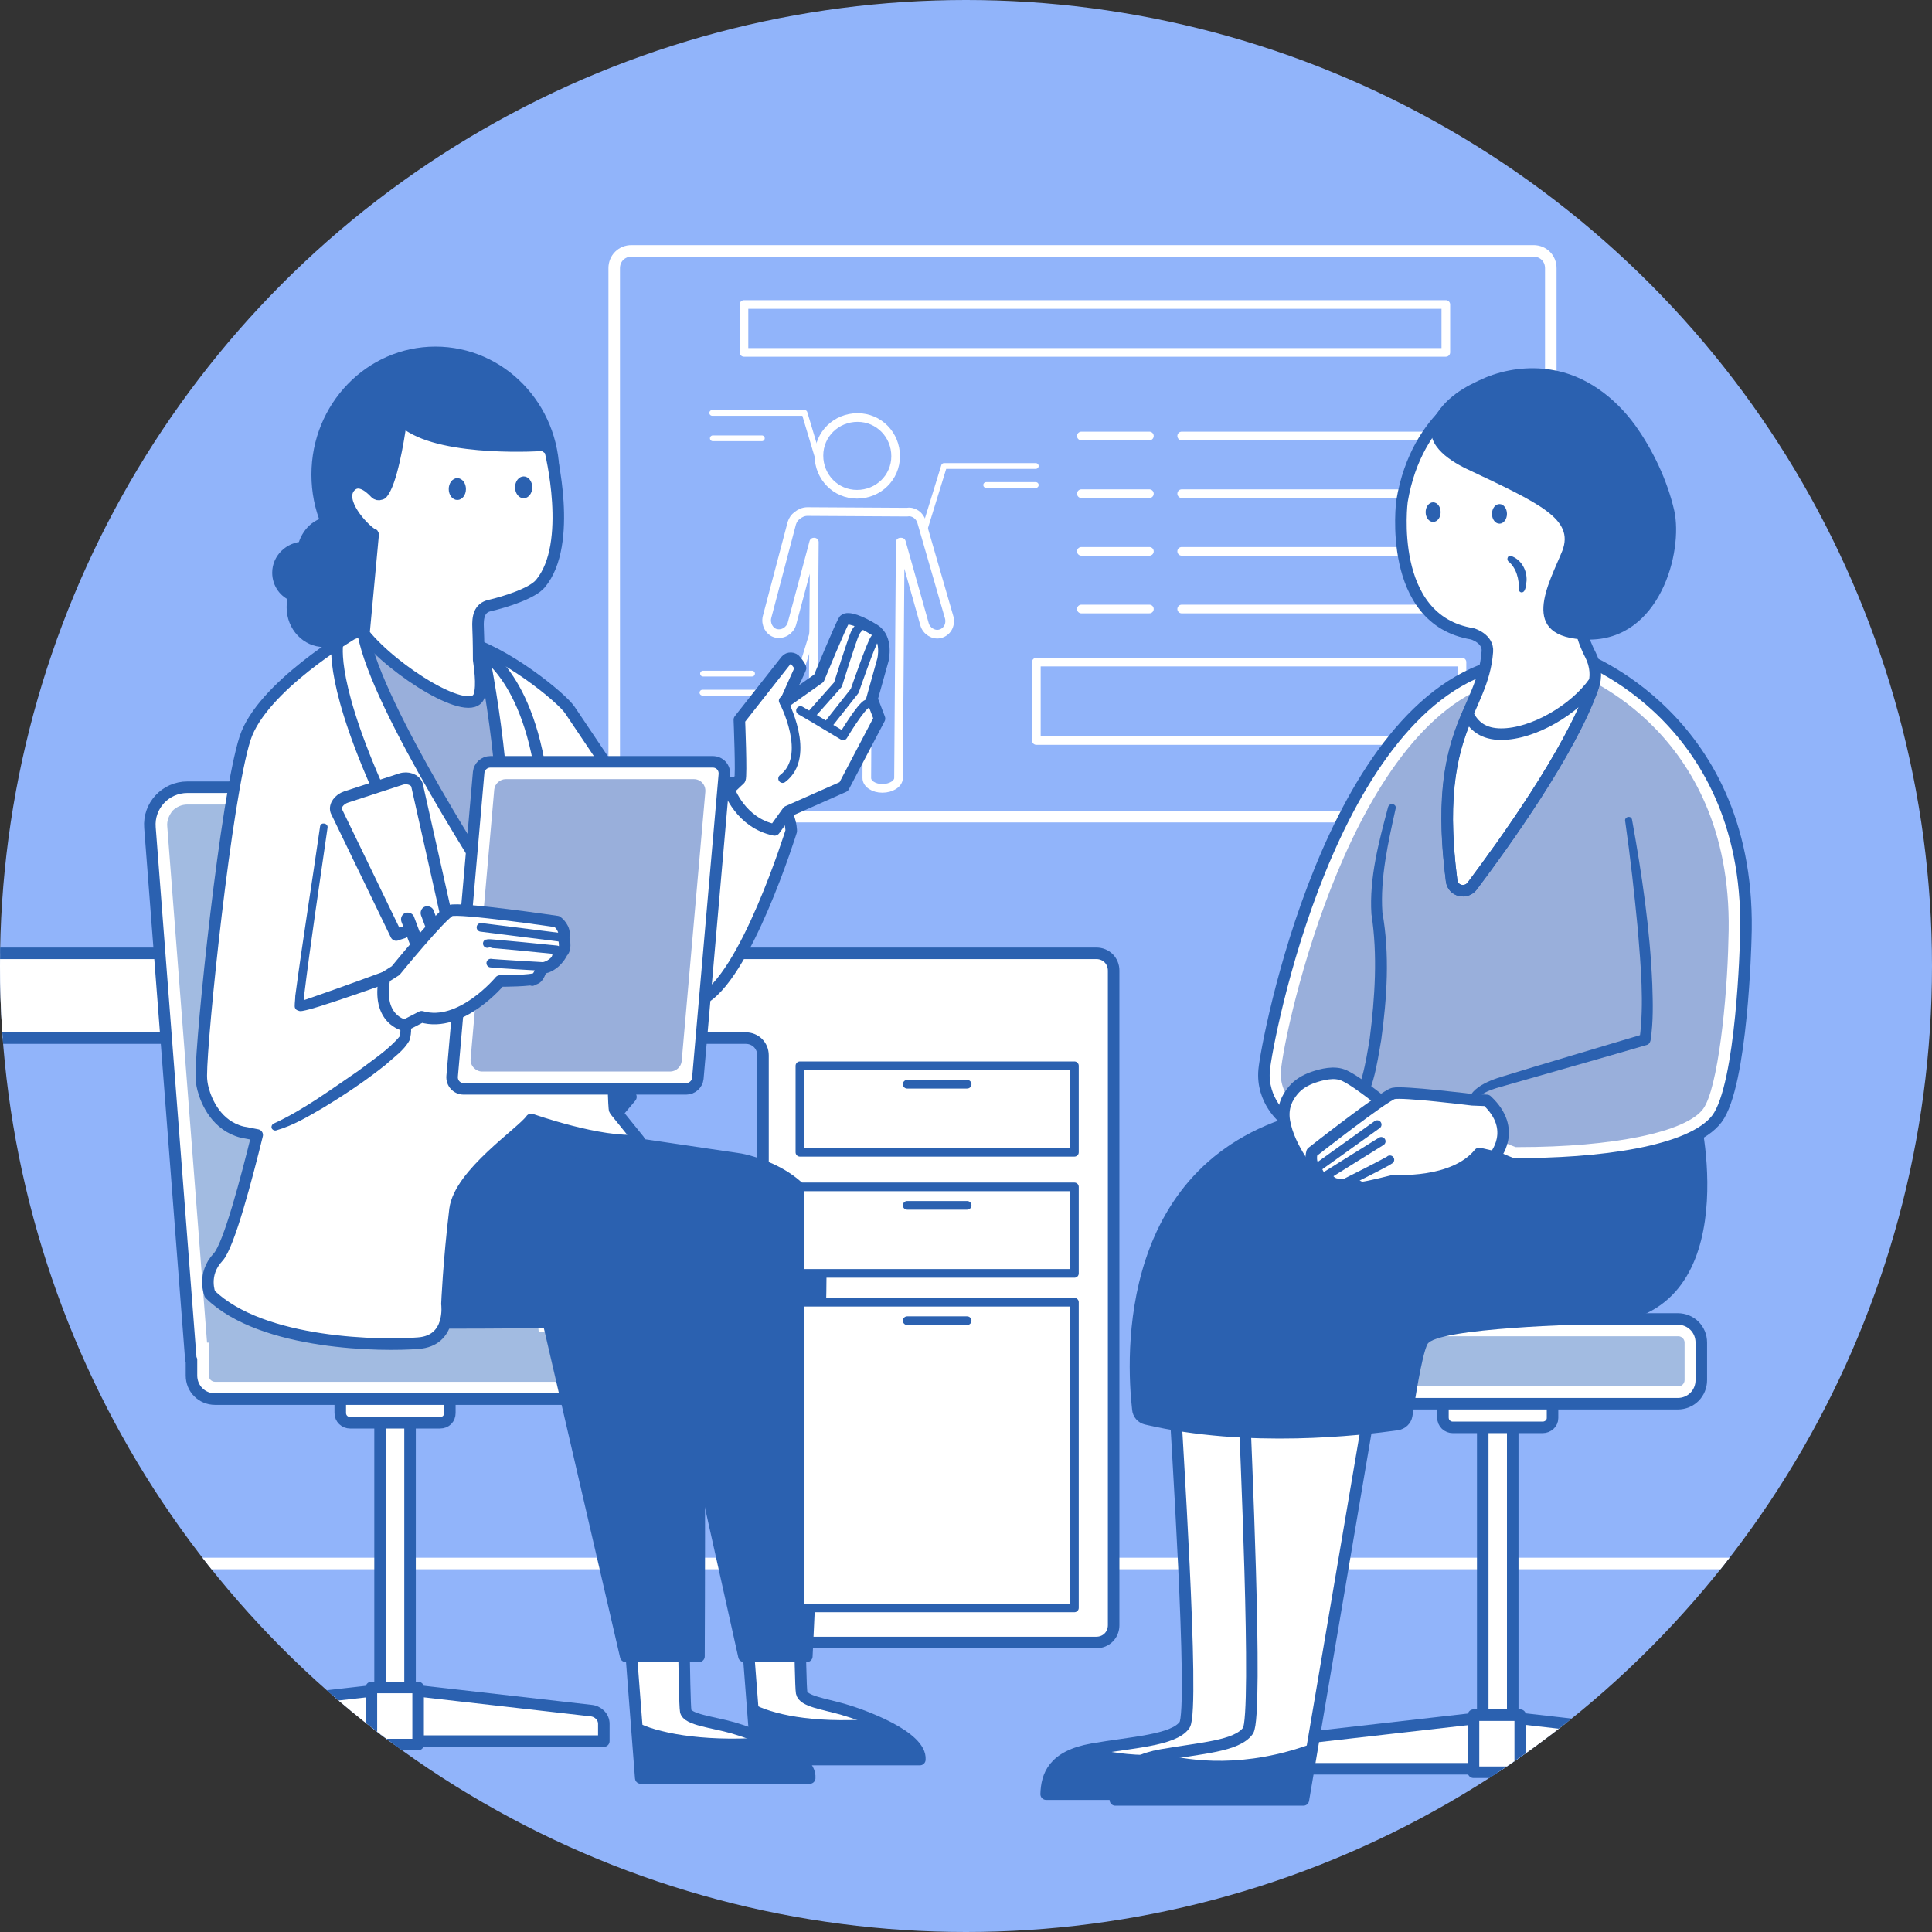 <?xml version="1.0" encoding="utf-8"?>
<!-- Generator: Adobe Illustrator 28.2.0, SVG Export Plug-In . SVG Version: 6.00 Build 0)  -->
<svg version="1.1" id="レイヤー_1" xmlns="http://www.w3.org/2000/svg" xmlns:xlink="http://www.w3.org/1999/xlink" x="0px"
	 y="0px" viewBox="0 0 335 335" enable-background="new 0 0 335 335" xml:space="preserve">
<rect x="0" y="0" width="335" height="335" fill="#333333" stroke="none"/>
<g>
	<defs>
		<circle id="SVGID_1_" cx="167.5" cy="167.5" r="167.5"/>
	</defs>
	<clipPath id="SVGID_00000106112471733636019870000013996000992885280428_">
		<use xlink:href="#SVGID_1_"  overflow="visible"/>
	</clipPath>
	<g clip-path="url(#SVGID_00000106112471733636019870000013996000992885280428_)">
		<rect x="-32.5" y="-32.5" fill="#91B4FA" width="400" height="400"/>
		<g>
			<path fill="none" stroke="#FFFFFF" stroke-width="2" stroke-linecap="round" stroke-linejoin="round" stroke-miterlimit="10" d="
				M-34.1,271.1c30.2,0,409.8,0,410.4,0"/>
			<g>
				
					<path fill="#FFFFFF" stroke="#2B61B0" stroke-width="2" stroke-linecap="round" stroke-linejoin="round" stroke-miterlimit="10" d="
					M-24.9,168.3v8.7c0,1.7,1.3,3,3,3h151.2c1.7,0,3,1.3,3,3v98.8c0,1.7,1.3,3,3,3h54.8c1.7,0,3-1.3,3-3V168.3c0-1.7-1.3-3-3-3h-212
					C-23.6,165.3-24.9,166.6-24.9,168.3z"/>
				<g>
					
						<path fill="none" stroke="#FFFFFF" stroke-width="2" stroke-linecap="round" stroke-linejoin="round" stroke-miterlimit="10" d="
						M265.9,141.6H109.5c-1.7,0-3-1.3-3-3V46.5c0-1.7,1.3-3,3-3h156.4c1.7,0,3,1.3,3,3v92.1C268.9,140.3,267.5,141.6,265.9,141.6z"
						/>
					<g>
						
							<rect x="129" y="52.8" fill="none" stroke="#FFFFFF" stroke-width="1.5" stroke-linecap="round" stroke-linejoin="round" stroke-miterlimit="10" width="121.7" height="8.3"/>
						<g>
							<g>
								
									<path fill="none" stroke="#FFFFFF" stroke-width="1.5" stroke-linecap="round" stroke-linejoin="round" stroke-miterlimit="10" d="
									M187.5,75.6c1.7,0,6.1,0,11.8,0"/>
								
									<path fill="none" stroke="#FFFFFF" stroke-width="1.5" stroke-linecap="round" stroke-linejoin="round" stroke-miterlimit="10" d="
									M204.9,75.6c19.8,0,48.6,0,48.7,0"/>
								
									<path fill="none" stroke="#FFFFFF" stroke-width="1.5" stroke-linecap="round" stroke-linejoin="round" stroke-miterlimit="10" d="
									M187.5,85.6c1.7,0,6.1,0,11.8,0"/>
								
									<path fill="none" stroke="#FFFFFF" stroke-width="1.5" stroke-linecap="round" stroke-linejoin="round" stroke-miterlimit="10" d="
									M204.9,85.6c19.8,0,48.6,0,48.7,0"/>
							</g>
							<g>
								
									<path fill="none" stroke="#FFFFFF" stroke-width="1.5" stroke-linecap="round" stroke-linejoin="round" stroke-miterlimit="10" d="
									M187.5,95.6c1.7,0,6.1,0,11.8,0"/>
								
									<path fill="none" stroke="#FFFFFF" stroke-width="1.5" stroke-linecap="round" stroke-linejoin="round" stroke-miterlimit="10" d="
									M204.9,95.6c19.8,0,48.6,0,48.7,0"/>
								
									<path fill="none" stroke="#FFFFFF" stroke-width="1.5" stroke-linecap="round" stroke-linejoin="round" stroke-miterlimit="10" d="
									M187.5,105.6c1.7,0,6.1,0,11.8,0"/>
								
									<path fill="none" stroke="#FFFFFF" stroke-width="1.5" stroke-linecap="round" stroke-linejoin="round" stroke-miterlimit="10" d="
									M204.9,105.6c19.8,0,48.6,0,48.7,0"/>
							</g>
							
								<rect x="179.7" y="114.8" fill="none" stroke="#FFFFFF" stroke-width="1.5" stroke-linecap="round" stroke-linejoin="round" stroke-miterlimit="10" width="73.8" height="13.6"/>
						</g>
						<g>
							<g>
								
									<path fill="none" stroke="#FFFFFF" stroke-width="1.5" stroke-linecap="round" stroke-linejoin="round" stroke-miterlimit="10" d="
									M155.3,79.1c0-3.7-2.9-6.7-6.6-6.7c-3.7,0-6.7,2.9-6.7,6.6s2.9,6.7,6.6,6.7C152.3,85.7,155.3,82.8,155.3,79.1z"/>
								
									<path fill="none" stroke="#FFFFFF" stroke-width="1.5" stroke-linecap="round" stroke-linejoin="round" stroke-miterlimit="10" d="
									M159.8,90.5c-0.3-1.1-1.4-1.9-2.5-1.7c-0.1,0-0.1,0-0.2,0L140,88.7c-0.7,0-1.3,0.3-1.8,0.7c-0.4,0.3-0.7,0.7-0.9,1.3
									L133,107c-0.3,1.2,0.4,2.5,1.5,2.8c1.2,0.3,2.4-0.4,2.8-1.6l3.8-14.2h0.1l-0.3,40.9c0,1,1.2,1.8,2.7,1.8s2.8-0.8,2.8-1.8
									l0.1-19.8c0-0.5,0.2-1.1,0.5-1.5c0.3-0.3,0.5-0.4,0.9-0.4h1.2c0.3,0,0.6,0.2,0.8,0.4c0.4,0.4,0.5,0.9,0.5,1.5l-0.1,19.8
									c0,1,1.2,1.8,2.7,1.8s2.8-0.8,2.8-1.8l0.3-40.9h0.2l4,14.2c0.3,1.2,1.6,2,2.7,1.7c1.2-0.3,1.9-1.5,1.6-2.8L159.8,90.5z"/>
								<polyline fill="none" stroke="#FFFFFF" stroke-linecap="round" stroke-linejoin="round" stroke-miterlimit="10" points="
									160.4,91.5 163.7,80.8 179.6,80.8 								"/>
								<polyline fill="none" stroke="#FFFFFF" stroke-linecap="round" stroke-linejoin="round" stroke-miterlimit="10" points="
									142.7,82.3 139.5,71.6 123.5,71.6 								"/>
								<polyline fill="none" stroke="#FFFFFF" stroke-linecap="round" stroke-linejoin="round" stroke-miterlimit="10" points="
									141,109.4 137.7,120.1 121.8,120.1 								"/>
							</g>
							<path fill="none" stroke="#FFFFFF" stroke-linecap="round" stroke-linejoin="round" stroke-miterlimit="10" d="M123.6,76
								c0,0,7.5,0,8.5,0"/>
							<path fill="none" stroke="#FFFFFF" stroke-linecap="round" stroke-linejoin="round" stroke-miterlimit="10" d="M121.9,116.8
								c0,0,7.5,0,8.5,0"/>
							<path fill="none" stroke="#FFFFFF" stroke-linecap="round" stroke-linejoin="round" stroke-miterlimit="10" d="M179.6,84.1
								H171"/>
						</g>
					</g>
				</g>
				<g>
					<g>
						
							<path fill="#FFFFFF" stroke="#2B61B0" stroke-width="2" stroke-linecap="round" stroke-linejoin="round" stroke-miterlimit="10" d="
							M66.2,301.9H32.3v-3c0-1.2,1-2.2,2.3-2.3l31.6-3.6V301.9z"/>
						
							<path fill="#FFFFFF" stroke="#2B61B0" stroke-width="2" stroke-linecap="round" stroke-linejoin="round" stroke-miterlimit="10" d="
							M70.8,301.9h33.9v-3c0-1.2-1-2.2-2.3-2.3L70.8,293V301.9z"/>
						
							<rect x="65.9" y="245.2" fill="#FFFFFF" stroke="#2B61B0" stroke-width="2" stroke-linecap="round" stroke-linejoin="round" stroke-miterlimit="10" width="5.2" height="56.7"/>
						
							<path fill="#FFFFFF" stroke="#2B61B0" stroke-width="2" stroke-linecap="round" stroke-linejoin="round" stroke-miterlimit="10" d="
							M76.3,246.7H60.7c-0.9,0-1.7-0.7-1.7-1.7v-5.9c0-0.9,0.7-1.7,1.7-1.7h15.6c0.9,0,1.7,0.7,1.7,1.7v5.9
							C78,246,77.3,246.7,76.3,246.7z"/>
						
							<rect x="64.4" y="292.6" fill="#FFFFFF" stroke="#2B61B0" stroke-width="2" stroke-linecap="round" stroke-linejoin="round" stroke-miterlimit="10" width="8.1" height="9.9"/>
						
							<path fill="#FFFFFF" stroke="#2B61B0" stroke-width="2" stroke-linecap="round" stroke-linejoin="round" stroke-miterlimit="10" d="
							M32.5,136.5h50.6c3.4,0,6.3,2.6,6.5,6l6.6,85.4h3.5c2.3,0,4.1,1.8,4.1,4.1v6.5c0,2.3-1.8,4.1-4.1,4.1H37.3
							c-2.3,0-4.1-1.8-4.1-4.1v-2.7h-0.1L26,143.5C25.7,139.7,28.7,136.5,32.5,136.5z"/>
						<path fill="#A2BBE1" d="M37.3,239.6c-0.6,0-1.1-0.5-1.1-1.1v-5.7h-0.3L29,143.3c-0.1-1,0.3-1.9,0.9-2.7
							c0.7-0.7,1.6-1.1,2.6-1.1h50.6c1.8,0,3.4,1.4,3.5,3.3l6.8,88.1h6.3c0.6,0,1.1,0.5,1.1,1.1v6.5c0,0.6-0.5,1.1-1.1,1.1H37.3z"/>
					</g>
					<g>
						
							<path fill="#2B61B0" stroke="#2B61B0" stroke-width="2" stroke-linecap="round" stroke-linejoin="round" stroke-miterlimit="10" d="
							M48.2,99.3c0-2.4,2-4.3,4.4-4.4c0.6-2.5,2.5-4.3,4.8-4.3c2.8,0,5,2.6,5,5.8c0,0.7-0.1,1.3-0.3,1.9c1.9,0.8,3.3,2.8,3.3,5.2
							c0,3-2.2,5.4-4.9,5.5c-1,1.4-2.6,2.2-4.3,2.2c-3,0-5.5-2.6-5.5-5.9c0-0.7,0.1-1.4,0.3-2C49.4,102.8,48.2,101.2,48.2,99.3z"/>
						
							<ellipse fill="#2B61B0" stroke="#2B61B0" stroke-width="2" stroke-linecap="round" stroke-linejoin="round" stroke-miterlimit="10" cx="75.5" cy="82.3" rx="20.5" ry="21.2"/>
						<g>
							
								<path fill="#FFFFFF" stroke="#2B61B0" stroke-width="2" stroke-linecap="round" stroke-linejoin="round" stroke-miterlimit="10" d="
								M138.2,267.1c0.4,0.7,0.5,24.9,0.8,26.4s3.7,1.9,7.2,2.9s13.6,4.7,13.3,8.7h-28.3l-3.1-40.3L138.2,267.1z"/>
							<path fill="#2B61B0" d="M130.5,295.4c3.3,1.8,10.1,3.4,20.6,2.7c4,1.7,8.5,4.2,8.4,7h-28.3L130.5,295.4z"/>
						</g>
						<g>
							
								<path fill="#FFFFFF" stroke="#2B61B0" stroke-width="2" stroke-linecap="round" stroke-linejoin="round" stroke-miterlimit="10" d="
								M118.1,270.3c0.4,0.7,0.5,24.9,0.8,26.4s4.7,1.9,8.2,2.9c3.5,1,13.6,4.7,13.3,8.7h-29.3L108,268L118.1,270.3z"/>
							<path fill="#2B61B0" d="M110.4,298.6c3.3,1.8,11.1,3.4,21.6,2.7c4,1.7,8.5,4.2,8.4,7h-29.3L110.4,298.6z"/>
						</g>
						
							<path fill="#2B61B0" stroke="#2B61B0" stroke-width="2" stroke-linecap="round" stroke-linejoin="round" stroke-miterlimit="10" d="
							M109.4,190.2l-6,7.1l25,3.7c0,0,13,2.3,13.8,12.4c0.8,10.1-2.3,73.8-2.3,73.8H129l-12.4-55.7c-24-3.1-23.2-3-24.8-3.3
							c-1.1-0.2-2.5-19.4-2.4-20.1s-9.7-10.9-9.2-11.6c0.5-0.7,21.7-3.5,22.1-4.5S109.4,190.2,109.4,190.2z"/>
						
							<path fill="#2B61B0" stroke="#2B61B0" stroke-width="2" stroke-linecap="round" stroke-linejoin="round" stroke-miterlimit="10" d="
							M87.9,190.2l-6,7.1l25,3.7c0,0,13,2.3,13.8,12.4c0.8,10.1,0.5,73.8,0.5,73.8h-12.7l-13.4-57.9c0,0-23.7,0.2-24.8,0
							c-1.1-0.2,0.5-20.7,0.6-21.4s0.2-4.3,0.7-5s8.9-9.8,9.3-10.8C81.2,191,87.9,190.2,87.9,190.2z"/>
						
							<path fill="#FFFFFF" stroke="#2B61B0" stroke-width="2" stroke-linecap="round" stroke-linejoin="round" stroke-miterlimit="10" d="
							M35.2,188.8c-0.2-0.8-0.3-1.5-0.3-2.3c0-6.8,4.3-48.3,7.6-58.5c2.9-8.9,18.6-18.1,18.6-18.1l7.8-2.8c0,0,4,2.2,11.3,4
							s17.2,9.9,18.6,12c1.4,2.1,17,25.3,17,25.3s7.8-12.2,8.2-12.7c0.4-0.5,4,0,8.6,1.8s4.6,6.6,4.6,6.6s-8,25.8-15.7,29.3
							s-15.3-7-15.3-7s0,25.6,0.4,26.1s4.2,5.2,4.2,5.2c-6.6,0.7-18.7-3.6-18.7-3.6l0,0c-1.6,2.3-12.4,9.4-13.2,15.6
							c-1.1,9.1-1.4,16.4-1.4,16.4s0.9,6.4-5,6.8c-5.9,0.5-27,0.4-36.1-8.5c0,0-1.4-3.4,1.4-6.4c1.9-2,5-13.9,6.8-21.2
							c-1.1-0.2-2-0.4-2.6-0.5C37.6,195.2,35.8,191.1,35.2,188.8z"/>
						<g>
							<path fill="#2B61B0" d="M69.3,172.4c1.2,2.4,2.6,5.2,1.7,8c-1,1.8-2.7,2.9-4.1,4.2c-3.5,2.8-7.1,5.2-10.9,7.5
								c-2.6,1.5-5,3-8.1,3.9c-0.3,0.1-0.7-0.1-0.8-0.4c-0.1-0.3,0.1-0.7,0.4-0.8c5.2-2.4,9.9-5.9,14.6-9.1c2.5-1.9,5.3-3.7,7.2-6
								c0.5-2.2-0.5-4.6-1.3-6.7C67.8,172.3,68.9,171.7,69.3,172.4L69.3,172.4z"/>
						</g>
						<g>
							
								<path fill="#FFFFFF" stroke="#2B61B0" stroke-width="2" stroke-linecap="round" stroke-linejoin="round" stroke-miterlimit="10" d="
								M128.2,124.8l8.1-10.3c0.4-0.5,1.3-0.5,1.7,0.1c0.5,0.6,0.9,1.2,0.8,1.3c-0.1,0.2-1.9,4.2-2.6,5.8l5.8-4.1
								c0,0,3.9-9.5,4.4-10.1c0.6-0.6,2.8,0.2,5.2,1.7s1.5,5.2,1.5,5.2l-1.9,6.8l1.3,3.4l-6.2,11.8l-9.7,4.3l-2.3,3.2
								c-5.9-1.2-7.9-7-7.9-7s1.6-1.5,1.9-1.8C128.6,134.6,128.2,124.8,128.2,124.8z"/>
							
								<path fill="none" stroke="#2B61B0" stroke-width="1.5" stroke-linecap="round" stroke-linejoin="round" stroke-miterlimit="10" d="
								M137,120.3l-1.2,1.2c0,0,5.1,9.6-0.1,13.5"/>
							
								<path fill="none" stroke="#2B61B0" stroke-width="1.5" stroke-linecap="round" stroke-linejoin="round" stroke-miterlimit="10" d="
								M152.4,124.4c0,0-1-2.8-2-2.4c-1.1,0.4-4.2,5.6-4.2,5.6s-5.8-3.5-7.4-4.4"/>
							
								<path fill="none" stroke="#2B61B0" stroke-width="1.5" stroke-linecap="round" stroke-linejoin="round" stroke-miterlimit="10" d="
								M152.5,110.9c0,0-0.2-0.9-0.8-0.2c-0.6,0.7-3.5,9.1-3.5,9.1l-4.5,5.7"/>
							
								<path fill="none" stroke="#2B61B0" stroke-width="1.5" stroke-linecap="round" stroke-linejoin="round" stroke-miterlimit="10" d="
								M150,108.2c0,0-1,0.2-1.7,1.5c-0.6,1.3-3,9-3,9l-4.7,5.3"/>
						</g>
						
							<path fill="#99AFDB" stroke="#2B61B0" stroke-width="2" stroke-linecap="round" stroke-linejoin="round" stroke-miterlimit="10" d="
							M83.8,113.2c0,0,5.7,27.8,2.5,41.6c0,0-21-32-23.3-44.9L83.8,113.2z"/>
						
							<path fill="#FFFFFF" stroke="#2B61B0" stroke-width="2" stroke-linecap="round" stroke-linejoin="round" stroke-miterlimit="10" d="
							M60.6,84.5c1.4-1.7,3.3-0.3,4.5,1c0.5,0.5,1.3,0.2,1.3-0.5l-0.1-0.5c0-0.2-0.3,1.3-0.1,1.1c1.7-1.8,2.9-9.6,3.2-11.5
							c0.1-0.6,0.8-0.9,1.2-0.5c6.6,4.8,23.7,3.6,23.7,3.6c0,0.1,1.1,0.7,1.1,0.9c0,0,4.1,16.2-1.7,23.1c-1.4,1.7-6.2,3.2-8.8,3.8
							c-1.8,0.4-2.1,2-2,3.9c0.1,2.3,0.1,5,0.1,5.5c0.1,0.8,0.7,4.4,0.1,6.2c-1.3,4.2-14.8-4.2-20-10.7l1.6-17.2
							c0-0.1-0.1-0.1-0.2-0.1C62.9,91.6,58.6,87,60.6,84.5z"/>
						<g>
							<path fill="#2B61B0" d="M70.4,175c0-1.9-0.1-4.2-1.4-5.7l1,0.2c-3.9,1.4-7.9,2.8-11.8,4.1c-1.6,0.5-4.1,1.4-5.8,1.7
								c-0.3,0-0.3,0.1-0.8-0.1c-0.3-0.1-0.5-0.4-0.5-0.7c0-0.7,0.1-1.2,0.1-1.8c1.3-9.8,2.9-19.6,4.3-29.4c0.1-0.8,1.4-0.6,1.3,0.2
								c-1.4,9.8-2.9,19.6-4.1,29.4c0,0.3-0.1,1.2-0.1,1.4c0-0.2-0.2-0.5-0.4-0.6c-0.3-0.1-0.3,0-0.2-0.1c0.6-0.1,1.9-0.6,2.5-0.8
								c4.9-1.7,9.8-3.5,14.7-5.3c0.3-0.1,0.7-0.1,1,0.2c1.1,1,1.5,2.3,1.7,3.7c0.2,1.2,0,2.5-0.3,3.7c-0.1,0.3-0.4,0.6-0.8,0.5
								C70.6,175.6,70.4,175.3,70.4,175L70.4,175z"/>
						</g>
						<g>
							<path fill="#2B61B0" d="M101.8,140.7c2.5,10.3,4.5,20.6,5.9,31.1c0.4,3.5,0.8,7,0.8,10.6c0,0.4-0.3,0.6-0.6,0.6
								c-0.3,0-0.6-0.3-0.6-0.6l-0.3-2.6c-1.1-9.1-3.1-19.4-4.6-28.5c-0.6-3.5-1.2-6.9-1.8-10.4
								C100.4,140.2,101.6,139.9,101.8,140.7L101.8,140.7z"/>
						</g>
						<g>
							<path fill="#2B61B0" d="M121.6,140.4c-2.5,5.1-5.9,10.5-8.5,15.5c-0.1,0.1-0.1,0.2-0.1,0.3c0,0,0,0,0-0.1
								c0.1,0.6-0.9,0.8-1,0.2c0-0.3,0-0.6,0.1-0.8c1.6-4.2,3.9-8,6.2-11.8c0.8-1.3,1.6-2.6,2.5-3.9
								C121.1,139.4,121.9,139.9,121.6,140.4L121.6,140.4z"/>
						</g>
						
							<path fill="none" stroke="#2B61B0" stroke-width="2" stroke-linecap="round" stroke-linejoin="round" stroke-miterlimit="10" d="
							M83.8,113.2c0,0,9.5,5.2,10.7,28.3"/>
						
							<circle fill="#FFFFFF" stroke="#2B61B0" stroke-width="2" stroke-linecap="round" stroke-linejoin="round" stroke-miterlimit="10" cx="95.6" cy="146.2" r="3.7"/>
						
							<path fill="none" stroke="#2B61B0" stroke-width="2" stroke-linecap="round" stroke-linejoin="round" stroke-miterlimit="10" d="
							M58.6,111.1c0,0-1.8,5.7,6.6,24.9"/>
						
							<path fill="none" stroke="#2B61B0" stroke-width="2.058" stroke-linecap="round" stroke-linejoin="round" stroke-miterlimit="10" d="
							M75.8,159.9c1-0.3,1.7-0.6,1.7-0.6l-5.2-23.2c-0.3-0.9-1.6-1.4-2.8-1l-9.5,3.1c-1.2,0.4-2,1.5-1.7,2.4l10.4,21.5
							c0,0,0.5-0.2,1.2-0.4"/>
						<path fill="#2B61B0" d="M76,163.4L76,163.4c0.6-0.2,0.9-0.9,0.7-1.5l-1.5-4c-0.2-0.6-0.9-0.9-1.5-0.7l0,0
							c-0.6,0.2-0.9,0.9-0.7,1.5l1.5,4C74.7,163.3,75.4,163.6,76,163.4z"/>
						<path fill="#2B61B0" d="M72.6,164.5L72.6,164.5c0.6-0.2,0.9-0.9,0.7-1.5l-1.5-4c-0.2-0.6-0.9-0.9-1.5-0.7l0,0
							c-0.6,0.2-0.9,0.9-0.7,1.5l1.5,4C71.3,164.4,72,164.7,72.6,164.5z"/>
						
							<ellipse fill="#2B61B0" stroke="#2B61B0" stroke-width="0.384" stroke-miterlimit="10" cx="90.8" cy="84.5" rx="1.3" ry="1.7"/>
						
							<ellipse fill="#2B61B0" stroke="#2B61B0" stroke-width="0.384" stroke-miterlimit="10" cx="79.3" cy="84.8" rx="1.3" ry="1.7"/>
						
							<path fill="#FFFFFF" stroke="#2B61B0" stroke-width="2" stroke-linecap="round" stroke-linejoin="round" stroke-miterlimit="10" d="
							M80.4,188.8H119c1,0,1.9-0.8,2-1.8l4.6-52.7c0.1-1.2-0.8-2.2-2-2.2H85c-1,0-1.9,0.8-2,1.8l-4.6,52.7
							C78.3,187.8,79.2,188.8,80.4,188.8z"/>
						<path fill="#99AFDB" d="M81.6,183.6l4.1-46.7c0.1-1,1-1.8,2-1.8h32.6c1.2,0,2.1,1,2,2.2l-4.1,46.7c-0.1,1-1,1.8-2,1.8H83.6
							C82.5,185.8,81.5,184.8,81.6,183.6z"/>
						<g>
							
								<path fill="#FFFFFF" stroke="#2B61B0" stroke-width="2" stroke-linecap="round" stroke-linejoin="round" stroke-miterlimit="10" d="
								M68.6,168.3c0,0,8-9.8,9.5-10.4c1.5-0.6,18.5,1.9,18.5,1.9s1.6,1.2,1.1,2.7c0,0,0.6,1.9-0.2,2.6c0,0-1.1,2.5-3.6,2.8
								c-0.2,0.6-0.5,1.4-0.9,1.7c-0.6,0.5-6.3,0.5-6.3,0.5s-6.8,8.2-13.6,6.2l-2.9,1.5c0,0-5-0.9-3.5-8.3L68.6,168.3z"/>
							
								<path fill="none" stroke="#2B61B0" stroke-width="1.5" stroke-linecap="round" stroke-linejoin="round" stroke-miterlimit="10" d="
								M85.1,167c0.4,0.1,9.3,0.6,9.3,0.6s-1,2.1-2.1,2.6"/>
							
								<path fill="none" stroke="#2B61B0" stroke-width="1.5" stroke-linecap="round" stroke-linejoin="round" stroke-miterlimit="10" d="
								M84.5,163.6c0.2-0.1,12,1.1,12,1.1s0.4,1.5-0.9,2.3"/>
							
								<polyline fill="none" stroke="#2B61B0" stroke-width="1.5" stroke-linecap="round" stroke-linejoin="round" stroke-miterlimit="10" points="
								83.4,160.8 97.7,162.6 97.8,164.1 							"/>
						</g>
					</g>
				</g>
				<g>
					<g>
						
							<rect x="138.7" y="184.8" fill="#FFFFFF" stroke="#2B61B0" stroke-width="1.5" stroke-linecap="round" stroke-linejoin="round" stroke-miterlimit="10" width="47.6" height="15"/>
						
							<line fill="none" stroke="#2B61B0" stroke-width="1.5" stroke-linecap="round" stroke-linejoin="round" stroke-miterlimit="10" x1="157.3" y1="188" x2="167.7" y2="188"/>
					</g>
					<g>
						
							<rect x="138.7" y="205.8" fill="#FFFFFF" stroke="#2B61B0" stroke-width="1.5" stroke-linecap="round" stroke-linejoin="round" stroke-miterlimit="10" width="47.6" height="15"/>
						
							<line fill="none" stroke="#2B61B0" stroke-width="1.5" stroke-linecap="round" stroke-linejoin="round" stroke-miterlimit="10" x1="157.3" y1="209" x2="167.7" y2="209"/>
					</g>
					<g>
						
							<rect x="138.7" y="225.8" fill="#FFFFFF" stroke="#2B61B0" stroke-width="1.5" stroke-linecap="round" stroke-linejoin="round" stroke-miterlimit="10" width="47.6" height="53"/>
						
							<line fill="none" stroke="#2B61B0" stroke-width="1.5" stroke-linecap="round" stroke-linejoin="round" stroke-miterlimit="10" x1="157.3" y1="229" x2="167.7" y2="229"/>
					</g>
				</g>
			</g>
			<g>
				<g>
					
						<path fill="#FFFFFF" stroke="#2B61B0" stroke-width="2" stroke-linecap="round" stroke-linejoin="round" stroke-miterlimit="10" d="
						M257.4,306.7h-33.9v-3c0-1.2,1-2.2,2.3-2.3l31.6-3.6V306.7z"/>
					
						<path fill="#FFFFFF" stroke="#2B61B0" stroke-width="2" stroke-linecap="round" stroke-linejoin="round" stroke-miterlimit="10" d="
						M262,306.7h33.9v-3c0-1.2-1-2.2-2.3-2.3l-31.6-3.6V306.7z"/>
					
						<rect x="257.1" y="246" fill="#FFFFFF" stroke="#2B61B0" stroke-width="2" stroke-linecap="round" stroke-linejoin="round" stroke-miterlimit="10" width="5.2" height="60.7"/>
					
						<path fill="#FFFFFF" stroke="#2B61B0" stroke-width="2" stroke-linecap="round" stroke-linejoin="round" stroke-miterlimit="10" d="
						M267.5,247.5h-15.6c-0.9,0-1.7-0.7-1.7-1.7V240c0-0.9,0.7-1.7,1.7-1.7h15.6c0.9,0,1.7,0.7,1.7,1.7v5.9
						C269.2,246.8,268.4,247.5,267.5,247.5z"/>
					
						<rect x="255.5" y="297.4" fill="#FFFFFF" stroke="#2B61B0" stroke-width="2" stroke-linecap="round" stroke-linejoin="round" stroke-miterlimit="10" width="8.1" height="9.9"/>
					<g>
						
							<path fill="#FFFFFF" stroke="#2B61B0" stroke-width="2" stroke-linecap="round" stroke-linejoin="round" stroke-miterlimit="10" d="
							M290.9,228.7c2.3,0,4.1,1.8,4.1,4.1v6.5c0,2.3-1.8,4.1-4.1,4.1h-62.4c-2.3,0-4.1-1.8-4.1-4.1v-2.7h-0.1l-0.6-7.9L290.9,228.7
							L290.9,228.7z"/>
						<path fill="#A2BBE1" d="M228.5,240.4c-0.6,0-1.1-0.5-1.1-1.1v-5.7h-0.3l-0.1-1.9h64c0.6,0,1.1,0.5,1.1,1.1v6.5
							c0,0.6-0.5,1.1-1.1,1.1L228.5,240.4L228.5,240.4z"/>
					</g>
				</g>
				<g>
					<g>
						
							<path fill="#FFFFFF" stroke="#2B61B0" stroke-width="2" stroke-linecap="round" stroke-linejoin="round" stroke-miterlimit="10" d="
							M203.8,244.2c0,1.9,3.4,52.2,1.6,54.9c-1.9,2.7-9.2,3-16,4.2s-7.9,4.6-8,7.8H218l7.9-70.1L203.8,244.2z"/>
						<path fill="#2B61B0" d="M215.6,301.3c-11.8,4.4-21.2,3-25.7,1.9c-0.2,0-0.4,0.1-0.6,0.1c-6.8,1.2-7.9,4.6-8,7.8H214
							L215.6,301.3z"/>
					</g>
					<g>
						
							<path fill="#FFFFFF" stroke="#2B61B0" stroke-width="2" stroke-linecap="round" stroke-linejoin="round" stroke-miterlimit="10" d="
							M215.8,245.2c0,1.9,2.4,52.2,0.6,54.9c-1.9,2.7-8.2,3-15,4.2s-7.9,4.6-8,7.8H226l11.9-70.1L215.8,245.2z"/>
						<path fill="#2B61B0" d="M227.6,302.3c-11.8,4.4-21.2,3-25.7,1.9c-0.2,0-0.4,0.1-0.6,0.1c-6.8,1.2-7.9,4.6-8,7.8H226
							L227.6,302.3z"/>
					</g>
					<path fill="#2B61B0" d="M294.6,192.9c0.4,1,8.5,36.8-18.5,36.7c0,0-27.2,0.6-28.6,3.5c-1,2-2.2,10.1-2.6,12.5
						c-0.2,1.2-1.2,2.2-2.5,2.4c-6.4,0.9-26,3.2-43.9-1c-1.2-0.3-2.1-1.3-2.2-2.6c-1-8.9-2.8-43.4,30.3-51.6c0,0,27.6-10.2,27.7-9.8
						C254.4,183.6,294.6,192.9,294.6,192.9z"/>
					
						<path fill="#FFFFFF" stroke="#2B61B0" stroke-width="2" stroke-linecap="round" stroke-linejoin="round" stroke-miterlimit="10" d="
						M273.7,113.8l-2.3-12.7L260.9,115c-30.3,6.6-41.3,65.9-41.7,70.5c-0.5,5.4,3.5,8.5,3.5,8.5l9.3,1.4l7.2,0.2
						c0,0,15.2-1.3,15.6,1.2s7.5,5,7.5,5c14.9,0.1,31-2,35.4-7.8s5-31,5-31C304.2,124.4,273.7,113.8,273.7,113.8z"/>
					<path fill="#99AFDB" d="M262.8,198.9c-2.2-0.8-4.6-2.1-5.1-2.8c-0.8-3.5-5.7-3.8-10.7-3.8c-3.6,0-7.1,0.3-8,0.3l-6.8-0.2
						l-8.2-1.3c-0.7-0.8-2.1-2.6-1.9-5.4c0.6-7.2,12.4-62,39.3-67.8l1.1-0.2l7.1-9.4l1.4,7.7l1.7,0.6c1.2,0.4,28.4,10.5,27,46.4
						c-0.2,10.1-1.8,25.8-4.4,29.3c-3,4-15.6,6.6-32,6.6C263.4,198.9,262.8,198.9,262.8,198.9z"/>
					<g>
						<path fill="#2B61B0" d="M283,142.2c1.7,9.4,3.1,18.9,3.5,28.5c0.1,3.2,0.2,6.4-0.3,9.7c-0.1,0.4-0.3,0.7-0.7,0.8
							c-5.4,1.6-19.2,5.5-24.4,7c-2,0.6-5.7,1.3-5.3,4.1c0.2,0.8-1,1.1-1.2,0.3c-0.9-3.6,3.4-5.2,6.1-6c5.1-1.6,19-5.7,24.3-7.3
							l-0.7,0.8c0.8-6.1,0.2-12.6-0.3-18.8c-0.6-6.3-1.3-12.6-2.2-18.9C281.6,141.6,282.9,141.3,283,142.2L283,142.2z"/>
					</g>
					<g>
						<path fill="#2B61B0" d="M242,140.2c-1.3,5.9-2.7,12-2.3,18c1.3,7.3,0.8,14.8-0.2,22.1c-0.8,4.6-1.4,9.3-4.4,13.2l0.2-0.8
							l0.6,3.9L235,196c5.1,0,10.2,0.1,15.2,0.2c0.8,0,0.8,1.3,0,1.3c-5.1,0.1-10.2,0.2-15.2,0.2c-0.4,0-0.8-0.3-0.9-0.7l-0.7-3.9
							c0-0.3,0-0.5,0.2-0.7c2.5-3.4,3.2-8.1,3.9-12.3c0.9-7.1,1.4-14.5,0.3-21.6c-0.4-6.3,1.3-12.6,2.9-18.6
							C241,139.1,242.2,139.4,242,140.2L242,140.2z"/>
					</g>
					<g>
						
							<path fill="#FFFFFF" stroke="#2B61B0" stroke-width="2" stroke-linecap="round" stroke-linejoin="round" stroke-miterlimit="10" d="
							M256.9,67.3c0,0-11.2,4.1-13.8,19.6c0,0-2.7,20.6,12.2,23c0,0,2.8,0.8,2.6,3.1c-0.8,10.6-9.6,13.5-6.2,39.7
							c0.2,1.8,2.5,2.4,3.6,0.9c5.4-7.2,16.9-23.1,20.9-34.4c0.7-1.8,0.5-3.8-0.4-5.6c-1.2-2.3-2.6-6-1.5-9.6c0,0,4.7-10.5,4.6-10.9
							S265,69.6,265,69.6L256.9,67.3z"/>
						<ellipse fill="#2B61B0" cx="248.5" cy="88.8" rx="1.3" ry="1.7"/>
						<ellipse fill="#2B61B0" cx="260" cy="89.1" rx="1.3" ry="1.7"/>
						<g>
							<path fill="#2B61B0" d="M262,96.4c1.8,0.6,2.8,2.5,2.7,4.3c-0.1,0.6-0.1,2.2-1,2c-0.2-0.1-0.3-0.2-0.3-0.4
								c0-1.8-0.4-3.8-1.9-5C261.2,96.9,261.5,96.2,262,96.4L262,96.4z"/>
						</g>
						
							<path fill="none" stroke="#2B61B0" stroke-width="2" stroke-linecap="round" stroke-linejoin="round" stroke-miterlimit="10" d="
							M276.4,118.3c-3.3,4.7-10.5,9-16.1,9c-3.1,0-4.8-1.4-5.8-3.5c-2.4,5.7-4.8,13-2.8,28.9c0.2,1.8,2.5,2.4,3.6,0.9
							c5.4-7.2,16.9-23.1,20.9-34.4C276.2,119,276.3,118.6,276.4,118.3z"/>
						<path fill="#2B61B0" d="M252.4,68.3c-1.6,1.2-3,2.7-3.8,4.4c-1.9,4.1,2.4,7,5.7,8.6c12.7,6,18.7,8.7,16.6,14.2
							c-2.2,5.5-8,15.2,4.4,15.4c12.5,0.2,16.6-15.2,15-22.4c-1.2-5.2-3.7-10.5-6.8-14.8c-3.5-4.8-8.6-8.7-14.6-9.6
							c-3.8-0.6-7.8-0.1-11.4,1.4C255.9,66.2,254,67.1,252.4,68.3z"/>
					</g>
					
						<path fill="#FFFFFF" stroke="#2B61B0" stroke-width="2" stroke-linecap="round" stroke-linejoin="round" stroke-miterlimit="10" d="
						M240.9,192.1c0,0-5.2-4.4-7.8-5.6c-1.7-0.8-3.9-0.2-5.4,0.3c-1.4,0.5-2.6,1.2-3.5,2.3c-1,1.2-1.9,2.9-1.5,5.3
						c0.8,4.8,4.9,9.5,4.9,9.5l8.6-1c0,0,6.5-6.2,6.4-6.2S240.9,192.1,240.9,192.1z"/>
					<g>
						
							<path fill="#FFFFFF" stroke="#2B61B0" stroke-width="2" stroke-linecap="round" stroke-linejoin="round" stroke-miterlimit="10" d="
							M255.3,190.7c0,0-12.1-1.5-13.7-1.1c-1.6,0.4-14.1,10.2-14.1,10.2s-0.6,1.9,0.7,2.9c0,0,0.6,1.9,1.7,2c0,0,2.3,1.5,4.6,0.3
							c0.5,0.4,1.2,0.9,1.7,0.9c0.8,0,5.5-1.2,5.5-1.2s10.3,0.8,14.8-4.7l2.6,0.6c0,0,4.2-4.7-1.3-9.8L255.3,190.7z"/>
						
							<path fill="none" stroke="#2B61B0" stroke-width="1.5" stroke-linecap="round" stroke-linejoin="round" stroke-miterlimit="10" d="
							M241,201.1c-0.3,0.3-7.3,3.8-7.3,3.8s2.1,1.2,3.2,0.9"/>
						
							<path fill="none" stroke="#2B61B0" stroke-width="1.5" stroke-linecap="round" stroke-linejoin="round" stroke-miterlimit="10" d="
							M239.5,197.9c-0.2,0.1-9.3,5.8-9.3,5.8s0.5,1.5,2,1.4"/>
						
							<polyline fill="none" stroke="#2B61B0" stroke-width="1.5" stroke-linecap="round" stroke-linejoin="round" stroke-miterlimit="10" points="
							238.8,195 228.2,202.6 228.9,203.9 						"/>
					</g>
				</g>
			</g>
		</g>
	</g>
</g>
</svg>
